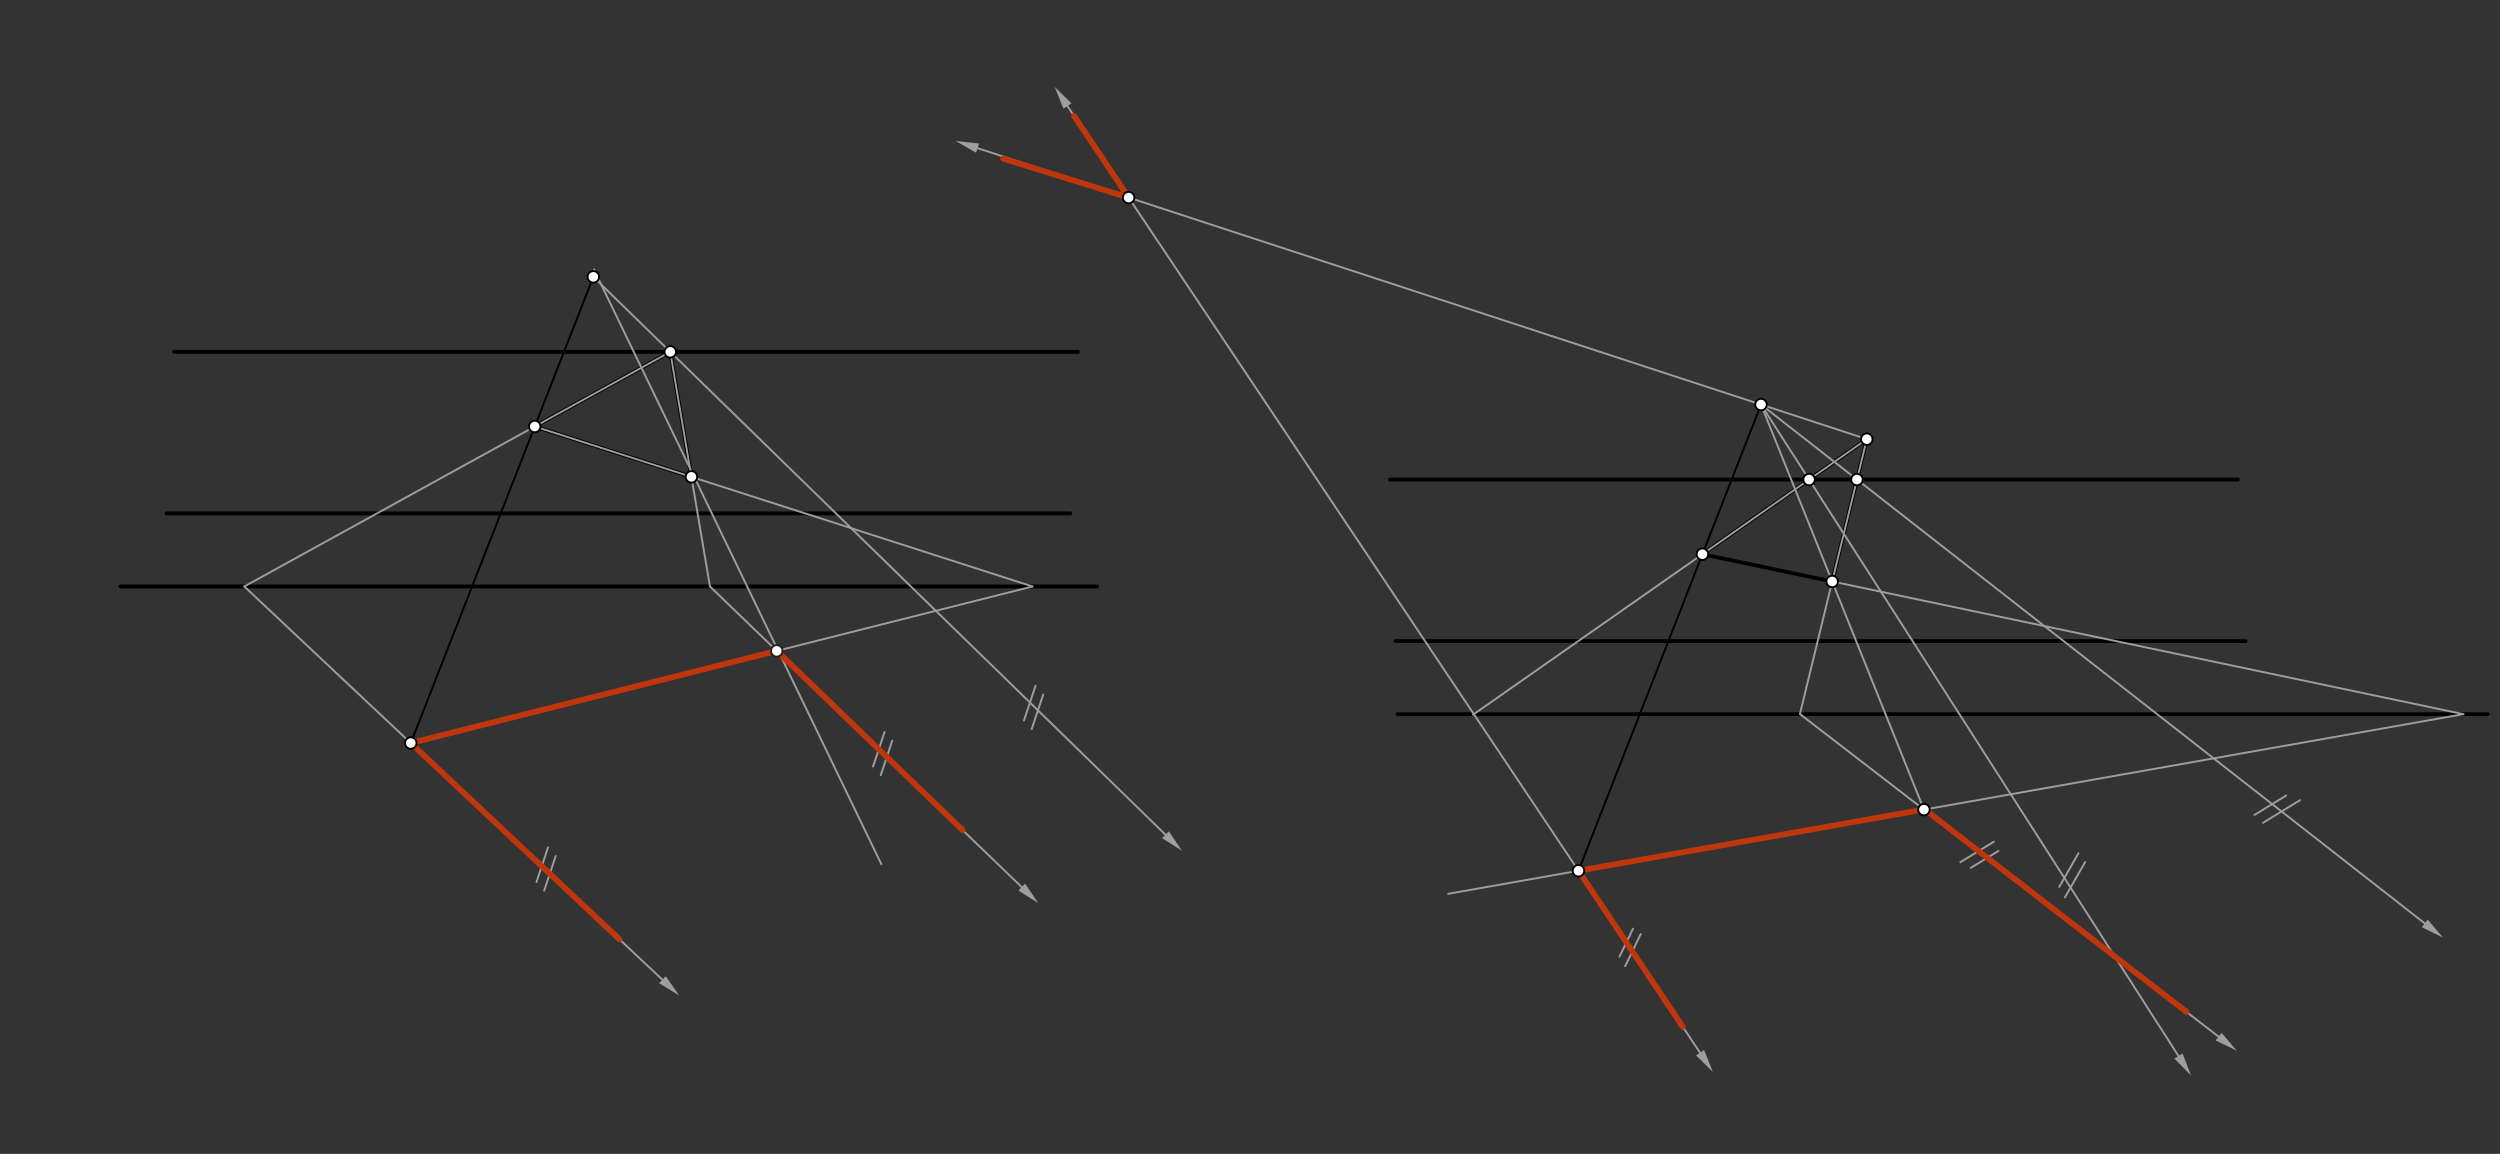 <svg xmlns="http://www.w3.org/2000/svg" class="svg--816" height="100%" preserveAspectRatio="xMidYMid meet" viewBox="0 0 1300 600" width="100%"><rect x="0" y="0" width="1300" height="600" fill="#333333" stroke="none"/><defs><marker id="marker-arrow" markerHeight="16" markerUnits="userSpaceOnUse" markerWidth="24" orient="auto-start-reverse" refX="24" refY="4" viewBox="0 0 24 8"><path d="M 0 0 L 24 4 L 0 8 z" stroke="inherit"></path></marker></defs><g class="aux-layer--949"></g><g class="main-layer--75a"><g class="element--733"><line stroke="#000000" stroke-dasharray="none" stroke-linecap="round" stroke-width="2" x1="62.533" x2="570.533" y1="304.967" y2="304.967"></line></g><g class="element--733"><line stroke="#000000" stroke-dasharray="none" stroke-linecap="round" stroke-width="2" x1="90.533" x2="560.533" y1="182.967" y2="182.967"></line></g><g class="element--733"><line stroke="#000000" stroke-dasharray="none" stroke-linecap="round" stroke-width="2" x1="86.533" x2="556.533" y1="266.967" y2="266.967"></line></g><g class="element--733"><line stroke="#689F38" stroke-dasharray="none" stroke-linecap="round" stroke-width="1" x1="359.533" x2="348.533" y1="247.967" y2="182.967"></line></g><g class="element--733"><line stroke="#000000" stroke-dasharray="none" stroke-linecap="round" stroke-width="2" x1="278.062" x2="348.533" y1="221.782" y2="182.967"></line></g><g class="element--733"><line stroke="#000000" stroke-dasharray="none" stroke-linecap="round" stroke-width="2" x1="278.062" x2="359.533" y1="221.782" y2="247.967"></line></g><g class="element--733"><line stroke="#000000" stroke-dasharray="none" stroke-linecap="round" stroke-width="2" x1="359.533" x2="348.533" y1="247.967" y2="182.967"></line></g><g class="element--733"><line stroke="#000000" stroke-dasharray="none" stroke-linecap="round" stroke-width="2" x1="725.733" x2="1167.733" y1="333.367" y2="333.367"></line></g><g class="element--733"><line stroke="#000000" stroke-dasharray="none" stroke-linecap="round" stroke-width="2" x1="722.733" x2="1163.733" y1="249.367" y2="249.367"></line></g><g class="element--733"><line stroke="#000000" stroke-dasharray="none" stroke-linecap="round" stroke-width="1" x1="915.733" x2="820.805" y1="210.367" y2="452.786"></line></g><g class="element--733"><line stroke="#000000" stroke-dasharray="none" stroke-linecap="round" stroke-width="1" x1="308.533" x2="213.605" y1="143.967" y2="386.386"></line></g><g class="element--733"><line stroke="#000000" stroke-dasharray="none" stroke-linecap="round" stroke-width="2" x1="885.262" x2="952.733" y1="288.182" y2="302.367"></line></g><g class="element--733"><line stroke="#000000" stroke-dasharray="none" stroke-linecap="round" stroke-width="2" x1="885.262" x2="970.733" y1="288.182" y2="228.367"></line></g><g class="element--733"><line stroke="#000000" stroke-dasharray="none" stroke-linecap="round" stroke-width="2" x1="970.733" x2="952.733" y1="228.367" y2="302.367"></line></g><g class="element--733"><line stroke="#000000" stroke-dasharray="none" stroke-linecap="round" stroke-width="2" x1="726.733" x2="1293.627" y1="371.367" y2="371.367"></line></g><g class="element--733"><line stroke="#9E9E9E" stroke-dasharray="none" stroke-linecap="round" stroke-width="1" x1="308.827" x2="458.282" y1="140.08" y2="449.337"></line></g><g class="element--733"><line stroke="#9E9E9E" stroke-dasharray="none" stroke-linecap="round" stroke-width="1" x1="278.062" x2="536.885" y1="221.782" y2="304.967"></line></g><g class="element--733"><line stroke="#9E9E9E" stroke-dasharray="none" stroke-linecap="round" stroke-width="1" x1="536.885" x2="213.605" y1="304.967" y2="386.386"></line></g><g class="element--733"><line stroke="#9E9E9E" stroke-dasharray="none" stroke-linecap="round" stroke-width="1" x1="308.533" x2="606.048" y1="143.967" y2="434.043"></line><path d="M614.64,442.42 l12,2.5 l0,-5 z" fill="#9E9E9E" stroke="#9E9E9E" stroke-width="0" transform="rotate(224.275, 614.64, 442.42)"></path></g><g class="element--733"><line stroke="#9E9E9E" stroke-dasharray="none" stroke-linecap="round" stroke-width="1" x1="348.533" x2="126.968" y1="182.967" y2="305.004"></line></g><g class="element--733"><line stroke="#9E9E9E" stroke-dasharray="none" stroke-linecap="round" stroke-width="1" x1="127.036" x2="344.452" y1="304.967" y2="509.45"></line><path d="M353.194,517.671 l12,2.5 l0,-5 z" fill="#9E9E9E" stroke="#9E9E9E" stroke-width="0" transform="rotate(223.244, 353.194, 517.671)"></path></g><g class="element--733"><line stroke="#9E9E9E" stroke-dasharray="none" stroke-linecap="round" stroke-width="1" x1="284.967" x2="278.967" y1="440.642" y2="458.642"></line></g><g class="element--733"><line stroke="#9E9E9E" stroke-dasharray="none" stroke-linecap="round" stroke-width="1" x1="288.967" x2="282.967" y1="445.142" y2="463.142"></line></g><g class="element--733"><line stroke="#9E9E9E" stroke-dasharray="none" stroke-linecap="round" stroke-width="1" x1="538.467" x2="532.467" y1="356.642" y2="374.642"></line></g><g class="element--733"><line stroke="#9E9E9E" stroke-dasharray="none" stroke-linecap="round" stroke-width="1" x1="542.467" x2="536.467" y1="361.142" y2="379.142"></line></g><g class="element--733"><line stroke="#9E9E9E" stroke-dasharray="none" stroke-linecap="round" stroke-width="1" x1="348.533" x2="369.183" y1="182.967" y2="304.986"></line></g><g class="element--733"><line stroke="#9E9E9E" stroke-dasharray="none" stroke-linecap="round" stroke-width="1" x1="369.179" x2="531.3" y1="304.967" y2="461.306"></line><path d="M539.937,469.636 l12,2.5 l0,-5 z" fill="#9E9E9E" stroke="#9E9E9E" stroke-width="0" transform="rotate(223.96, 539.937, 469.636)"></path></g><g class="element--733"><line stroke="#9E9E9E" stroke-dasharray="none" stroke-linecap="round" stroke-width="1" x1="459.967" x2="453.967" y1="380.642" y2="398.642"></line></g><g class="element--733"><line stroke="#9E9E9E" stroke-dasharray="none" stroke-linecap="round" stroke-width="1" x1="463.967" x2="457.967" y1="385.142" y2="403.142"></line></g><g class="element--733"><line stroke="#BF360C" stroke-dasharray="none" stroke-linecap="round" stroke-width="3" x1="213.605" x2="403.909" y1="386.386" y2="338.457"></line></g><g class="element--733"><line stroke="#BF360C" stroke-dasharray="none" stroke-linecap="round" stroke-width="3" x1="403.909" x2="500.52" y1="338.457" y2="431.624"></line></g><g class="element--733"><line stroke="#BF360C" stroke-dasharray="none" stroke-linecap="round" stroke-width="3" x1="213.605" x2="322.152" y1="386.386" y2="488.476"></line></g><g class="element--733"><line stroke="#9E9E9E" stroke-dasharray="none" stroke-linecap="round" stroke-width="1" x1="952.733" x2="1280.943" y1="302.367" y2="371.367"></line></g><g class="element--733"><line stroke="#9E9E9E" stroke-dasharray="none" stroke-linecap="round" stroke-width="1" x1="1280.943" x2="753.042" y1="371.367" y2="464.777"></line></g><g class="element--733"><line stroke="#9E9E9E" stroke-dasharray="none" stroke-linecap="round" stroke-width="1" x1="915.733" x2="1000.448" y1="210.367" y2="421.009"></line></g><g class="element--733"><line stroke="#9E9E9E" stroke-dasharray="none" stroke-linecap="round" stroke-width="1" x1="970.733" x2="508.328" y1="228.367" y2="77.034"></line><path d="M496.923,73.301 l12,2.5 l0,-5 z" fill="#9E9E9E" stroke="#9E9E9E" stroke-width="0" transform="rotate(18.122, 496.923, 73.301)"></path></g><g class="element--733"><line stroke="#9E9E9E" stroke-dasharray="none" stroke-linecap="round" stroke-width="1" x1="970.733" x2="765.958" y1="228.367" y2="371.675"></line></g><g class="element--733"><line stroke="#9E9E9E" stroke-dasharray="none" stroke-linecap="round" stroke-width="1" x1="820.805" x2="555.077" y1="452.786" y2="55.128"></line><path d="M548.41,45.151 l12,2.5 l0,-5 z" fill="#9E9E9E" stroke="#9E9E9E" stroke-width="0" transform="rotate(56.248, 548.41, 45.151)"></path></g><g class="element--733"><line stroke="#9E9E9E" stroke-dasharray="none" stroke-linecap="round" stroke-width="1" x1="915.733" x2="1132.819" y1="210.367" y2="549.12"></line><path d="M1139.294,559.223 l12,2.5 l0,-5 z" fill="#9E9E9E" stroke="#9E9E9E" stroke-width="0" transform="rotate(237.347, 1139.294, 559.223)"></path></g><g class="element--733"><line stroke="#9E9E9E" stroke-dasharray="none" stroke-linecap="round" stroke-width="1" x1="820.805" x2="884.036" y1="452.786" y2="547.41"></line><path d="M890.703,557.387 l12,2.5 l0,-5 z" fill="#9E9E9E" stroke="#9E9E9E" stroke-width="0" transform="rotate(236.248, 890.703, 557.387)"></path></g><g class="element--733"><line stroke="#9E9E9E" stroke-dasharray="none" stroke-linecap="round" stroke-width="1" x1="849.167" x2="842.167" y1="482.908" y2="497.408"></line></g><g class="element--733"><line stroke="#9E9E9E" stroke-dasharray="none" stroke-linecap="round" stroke-width="1" x1="853.167" x2="845.107" y1="485.708" y2="502.404"></line></g><g class="element--733"><line stroke="#9E9E9E" stroke-dasharray="none" stroke-linecap="round" stroke-width="1" x1="1080.8" x2="1070.8" y1="443.708" y2="461.208"></line></g><g class="element--733"><line stroke="#9E9E9E" stroke-dasharray="none" stroke-linecap="round" stroke-width="1" x1="1084.3" x2="1073.746" y1="448.208" y2="466.678"></line></g><g class="element--733"><line stroke="#9E9E9E" stroke-dasharray="none" stroke-linecap="round" stroke-width="1" x1="915.733" x2="1260.886" y1="210.367" y2="480.169"></line><path d="M1270.34,487.559 l12,2.5 l0,-5 z" fill="#9E9E9E" stroke="#9E9E9E" stroke-width="0" transform="rotate(218.014, 1270.34, 487.559)"></path></g><g class="element--733"><line stroke="#9E9E9E" stroke-dasharray="none" stroke-linecap="round" stroke-width="1" x1="970.733" x2="935.984" y1="228.367" y2="371.224"></line></g><g class="element--733"><line stroke="#9E9E9E" stroke-dasharray="none" stroke-linecap="round" stroke-width="1" x1="936.032" x2="1153.668" y1="371.367" y2="539.066"></line><path d="M1163.174,546.391 l12,2.5 l0,-5 z" fill="#9E9E9E" stroke="#9E9E9E" stroke-width="0" transform="rotate(217.616, 1163.174, 546.391)"></path></g><g class="element--733"><line stroke="#9E9E9E" stroke-dasharray="none" stroke-linecap="round" stroke-width="1" x1="1039.227" x2="1024.827" y1="442.48" y2="451.28"></line></g><g class="element--733"><line stroke="#9E9E9E" stroke-dasharray="none" stroke-linecap="round" stroke-width="1" x1="1036.827" x2="1019.385" y1="437.68" y2="448.339"></line></g><g class="element--733"><line stroke="#9E9E9E" stroke-dasharray="none" stroke-linecap="round" stroke-width="1" x1="1188.827" x2="1172.323" y1="413.68" y2="423.765"></line></g><g class="element--733"><line stroke="#9E9E9E" stroke-dasharray="none" stroke-linecap="round" stroke-width="1" x1="1196.027" x2="1176.74" y1="416.08" y2="427.866"></line></g><g class="element--733"><line stroke="#BF360C" stroke-dasharray="none" stroke-linecap="round" stroke-width="3" x1="875.096" x2="820.805" y1="534.032" y2="452.786"></line></g><g class="element--733"><line stroke="#BF360C" stroke-dasharray="none" stroke-linecap="round" stroke-width="3" x1="820.805" x2="1000.827" y1="452.786" y2="420.88"></line></g><g class="element--733"><line stroke="#BF360C" stroke-dasharray="none" stroke-linecap="round" stroke-width="3" x1="1000.827" x2="1137.016" y1="420.88" y2="526.235"></line></g><g class="element--733"><line stroke="#BF360C" stroke-dasharray="none" stroke-linecap="round" stroke-width="3" x1="558.523" x2="586.898" y1="60.285" y2="102.748"></line></g><g class="element--733"><line stroke="#BF360C" stroke-dasharray="none" stroke-linecap="round" stroke-width="3" x1="586.898" x2="521.627" y1="102.748" y2="82.48"></line></g><g class="element--733"><circle cx="278.062" cy="221.782" r="3" stroke="#000000" stroke-width="1" fill="#ffffff"></circle>}</g><g class="element--733"><circle cx="308.533" cy="143.967" r="3" stroke="#000000" stroke-width="1" fill="#ffffff"></circle>}</g><g class="element--733"><circle cx="213.605" cy="386.386" r="3" stroke="#000000" stroke-width="1" fill="#ffffff"></circle>}</g><g class="element--733"><circle cx="348.533" cy="182.967" r="3" stroke="#000000" stroke-width="1" fill="#ffffff"></circle>}</g><g class="element--733"><circle cx="359.533" cy="247.967" r="3" stroke="#000000" stroke-width="1" fill="#ffffff"></circle>}</g><g class="element--733"><circle cx="820.805" cy="452.786" r="3" stroke="#000000" stroke-width="1" fill="#ffffff"></circle>}</g><g class="element--733"><circle cx="885.262" cy="288.182" r="3" stroke="#000000" stroke-width="1" fill="#ffffff"></circle>}</g><g class="element--733"><circle cx="915.733" cy="210.367" r="3" stroke="#000000" stroke-width="1" fill="#ffffff"></circle>}</g><g class="element--733"><circle cx="952.733" cy="302.367" r="3" stroke="#000000" stroke-width="1" fill="#ffffff"></circle>}</g><g class="element--733"><circle cx="970.733" cy="228.367" r="3" stroke="#000000" stroke-width="1" fill="#ffffff"></circle>}</g><g class="element--733"><circle cx="403.909" cy="338.457" r="3" stroke="#212121" stroke-width="1" fill="#ffffff"></circle>}</g><g class="element--733"><circle cx="1000.445" cy="421" r="3" stroke="#000000" stroke-width="1" fill="#ffffff"></circle>}</g><g class="element--733"><circle cx="586.898" cy="102.748" r="3" stroke="#000000" stroke-width="1" fill="#ffffff"></circle>}</g><g class="element--733"><circle cx="940.726" cy="249.367" r="3" stroke="#000000" stroke-width="1" fill="#ffffff"></circle>}</g><g class="element--733"><circle cx="965.625" cy="249.367" r="3" stroke="#000000" stroke-width="1" fill="#ffffff"></circle>}</g></g><g class="snaps-layer--ac6"></g><g class="temp-layer--52d"></g></svg>